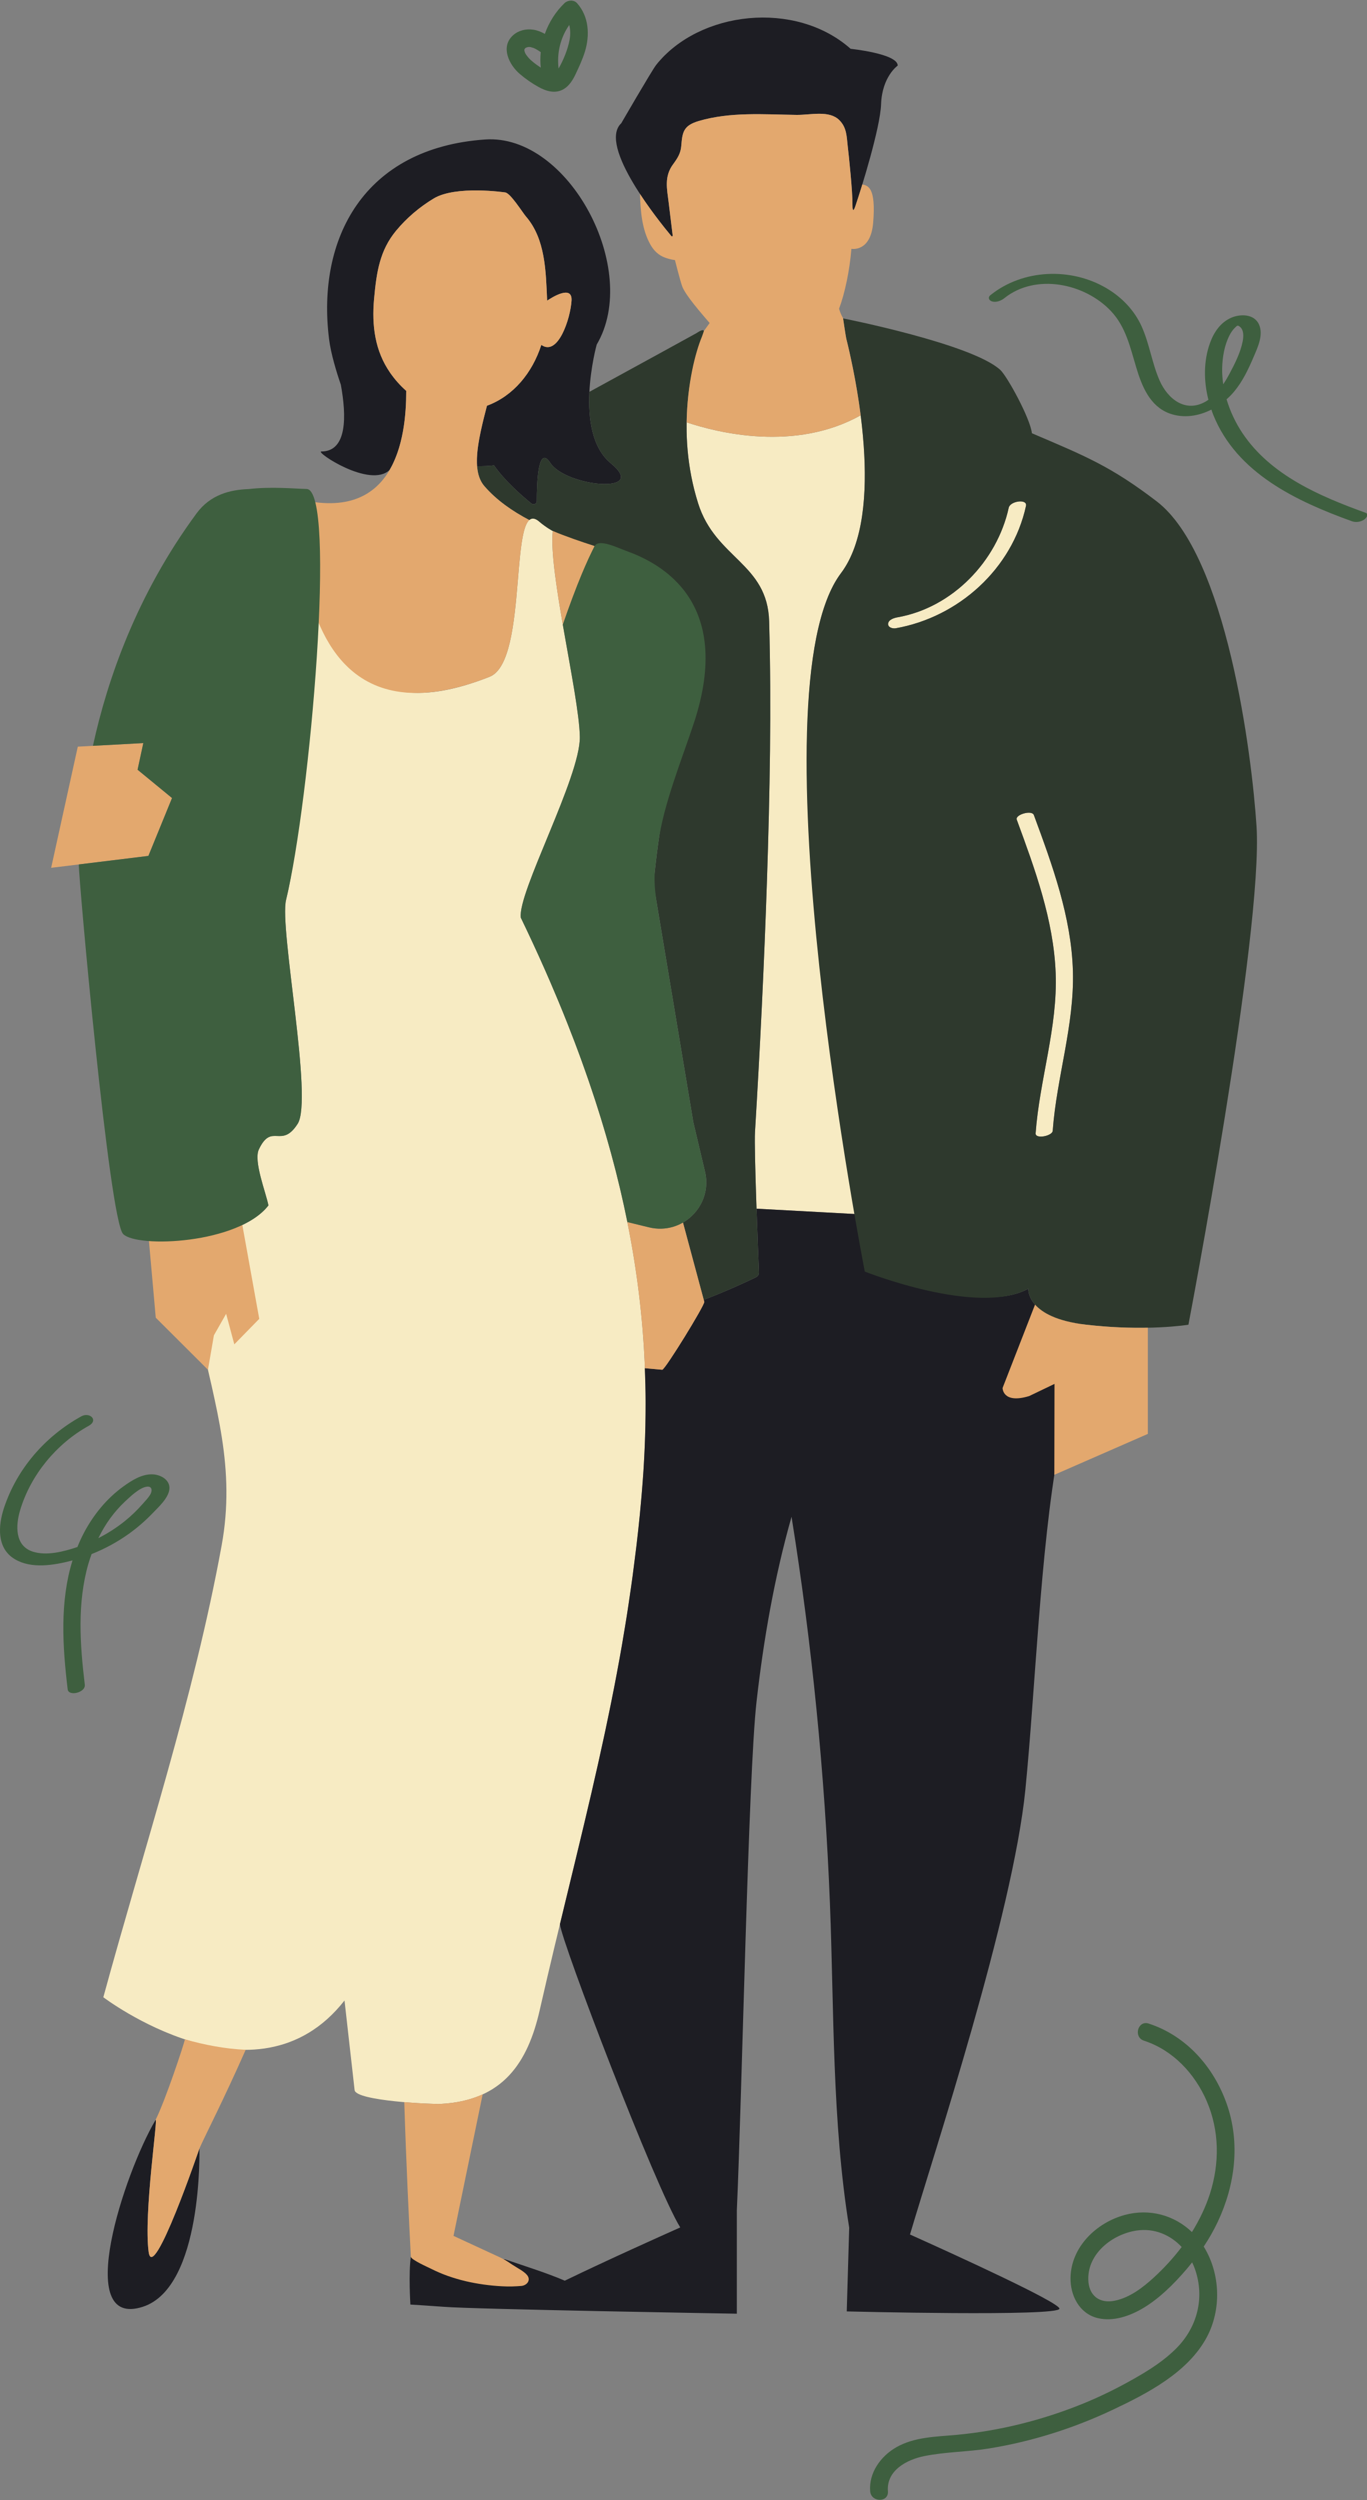 <?xml version="1.0" encoding="UTF-8"?><svg xmlns="http://www.w3.org/2000/svg" xmlns:xlink="http://www.w3.org/1999/xlink" height="422.4" preserveAspectRatio="xMidYMid meet" version="1.0" viewBox="0.0 -0.1 231.1 422.4" width="231.1" zoomAndPan="magnify"><rect x="0.0" y="-0.1" width="231.1" height="422.4" fill="#808080" stroke="none"/><defs><clipPath id="a"><path d="M 0 0 L 231.148 0 L 231.148 422.23 L 0 422.23 Z M 0 0"/></clipPath></defs><g><g id="change1_1"><path d="M 181.383 163.98 C 181.125 154.824 177.918 146.094 174.781 137.598 C 174.445 136.68 171.578 137.535 171.887 138.371 C 174.965 146.727 178.117 155.297 178.469 164.289 C 178.824 173.449 175.75 182.277 175.078 191.355 C 175.004 192.41 177.902 191.824 177.965 190.949 C 178.633 181.898 181.637 173.113 181.383 163.98 Z M 170.535 85.672 C 168.559 94.723 161 102.555 151.766 104.184 C 151.211 104.281 150.219 104.559 150.145 105.258 C 150.074 105.918 150.934 106.129 151.438 106.039 C 162.035 104.168 171.133 96.004 173.449 85.375 C 173.723 84.125 170.781 84.539 170.535 85.672 Z M 98.023 124.414 C 97.938 117.43 92.691 96.566 93.453 89.609 C 93.445 89.613 92.289 88.992 91.152 88.016 C 85.793 83.402 89.594 111.547 82.766 114.242 C 59.613 123.383 56.246 107.359 54.113 97.516 C 52.645 115.121 51.055 140.855 48.363 151.926 C 47.188 156.766 52.984 185.633 50.316 189.773 C 47.535 194.086 45.957 189.477 43.766 194.078 C 42.824 196.051 44.961 201.383 45.383 203.547 C 42.727 206.992 36.66 208.82 31.188 209.418 C 32.512 215.203 33.145 222.203 33.699 224.812 C 36.445 237.688 39.867 247.879 37.465 261.023 C 32.754 286.793 24.363 312.066 17.469 337.32 C 17.469 337.32 43.289 356.953 58.242 337.871 C 58.242 337.871 59.945 352.98 59.949 353.008 C 60.156 354.855 73.098 355.414 74.457 355.344 C 85.059 354.805 89.238 348.305 91.238 339.52 C 98.023 309.695 105.16 286.102 108.172 255.754 C 110.684 230.414 109.785 199.867 88.047 154.941 C 87.449 150.746 98.105 131.211 98.023 124.414 Z M 142.18 96.723 C 129.855 113.043 140.445 180.531 144.805 205.016 L 127.898 204.102 C 127.703 198.547 127.539 192.715 127.637 191.137 C 128.496 176.984 129.191 162.816 129.66 148.641 C 130.141 134.078 130.43 119.477 130.031 104.902 C 129.766 95.031 120.973 94.285 118.027 84.941 C 116.504 80.113 116.016 75.438 116.082 71.254 C 121.336 73.012 134.391 76.273 145.5 70.066 C 146.672 79.215 146.855 90.531 142.18 96.723" fill="#f7ebc3"/></g><g id="change2_1"><path d="M 65.957 62.879 C 63.387 59.176 62.832 54.914 63.238 50.406 C 63.652 45.832 64.211 42.207 66.953 38.887 C 68.73 36.738 70.891 34.902 73.309 33.438 C 77.066 31.168 85.418 32.41 85.418 32.41 C 86.316 32.543 88.34 35.805 88.922 36.48 C 92.211 40.293 92.277 45.691 92.5 50.688 C 93.238 50.188 96.789 47.926 96.625 50.684 C 96.438 53.746 94.324 60.176 91.516 58.168 C 89.988 62.914 86.777 66.805 82.324 68.449 C 81.281 72.441 80.449 75.977 80.66 78.664 C 81.691 78.668 82.648 78.625 83.52 78.523 C 85.352 81.176 88.344 83.754 89.848 84.969 C 90.211 85.262 90.75 85.004 90.75 84.535 C 90.742 81.711 90.93 74.875 93.031 78.102 C 95.652 82.125 109.781 83.516 103.277 78.184 C 96.773 72.852 100.879 58.109 100.879 58.109 C 108.355 45.457 96.152 22.48 82.016 23.465 C 61.477 24.895 53.516 40.242 55.629 57.184 C 55.938 59.684 56.926 62.883 57.621 64.895 C 58.586 70.156 58.727 76.176 54.324 76.176 C 53.184 76.176 62.543 82.484 65.863 79.297 C 68.242 75.227 68.68 69.785 68.676 65.938 C 67.652 65.035 66.738 64.004 65.957 62.879 Z M 113.723 39.699 C 113.5 37.863 113.273 36.027 113.051 34.191 C 112.754 31.773 112.242 29.727 113.82 27.609 C 114.551 26.625 115.07 25.781 115.172 24.574 C 115.359 22.281 115.484 21.121 118.125 20.344 C 123.477 18.766 129.148 19.238 134.664 19.312 C 137.023 19.344 140.188 18.465 141.918 20.219 C 143.164 21.484 143.129 22.977 143.312 24.594 C 143.512 26.312 144.137 32.184 144.113 34.402 C 144.094 36.277 144.547 34.895 144.605 34.723 C 145.609 31.797 148.816 21.488 148.953 17.508 C 149.113 12.824 151.766 10.98 151.766 10.98 C 151.766 8.961 143.805 8.148 143.805 8.148 C 134.449 -0.141 118.188 1.742 110.93 10.867 C 110.211 11.777 105.031 20.719 105.031 20.719 C 100.98 24.52 111.676 37.605 113.508 39.793 C 113.586 39.883 113.738 39.816 113.723 39.699 Z M 142.77 192.977 C 142.637 192.148 142.504 191.305 142.367 190.445 C 142.504 191.309 142.637 192.148 142.77 192.977 Z M 143.555 197.77 C 143.805 199.27 144.047 200.691 144.277 202.023 C 144.047 200.691 143.805 199.273 143.555 197.77 Z M 143.551 197.746 C 143.301 196.246 143.039 194.668 142.777 193.02 C 143.039 194.668 143.301 196.246 143.551 197.746 Z M 153.84 377.406 C 157.859 363.789 171.242 323.34 173.348 302.223 C 175.02 285.434 175.871 261.684 178.918 245.043 C 180.227 237.898 181.523 230.746 182.797 223.594 C 173.43 222.25 173.84 217.613 173.84 217.613 C 165.352 222.34 146.465 213.945 146.465 213.945 C 146.465 213.945 145.773 210.477 144.75 204.715 C 144.77 204.812 144.785 204.918 144.805 205.016 L 127.898 204.102 C 128.062 208.805 128.242 213.312 128.309 214.859 C 128.324 215.203 128.133 215.523 127.82 215.676 C 126.539 216.297 123.008 217.965 118.977 219.496 L 119.066 219.84 C 119.148 220.406 112.523 231.176 111.965 231.312 L 109.012 231.047 C 109.086 232.902 109.137 234.738 109.145 236.535 C 109.145 236.73 109.145 236.922 109.145 237.113 C 109.145 239.566 109.094 241.965 108.992 244.312 C 108.984 244.547 108.973 244.781 108.961 245.016 C 108.91 246.156 108.848 247.289 108.777 248.422 C 108.703 249.547 108.617 250.656 108.527 251.762 C 108.508 252.02 108.484 252.281 108.465 252.539 C 108.371 253.617 108.273 254.691 108.172 255.754 C 107.996 257.512 107.805 259.242 107.605 260.961 C 107.539 261.512 107.469 262.055 107.398 262.605 C 107.258 263.773 107.109 264.934 106.953 266.082 C 106.871 266.699 106.785 267.312 106.699 267.922 C 106.547 269.012 106.387 270.094 106.223 271.168 C 106.133 271.762 106.043 272.359 105.949 272.949 C 105.77 274.094 105.578 275.23 105.387 276.363 C 105.305 276.848 105.227 277.336 105.145 277.816 C 104.582 281.055 103.98 284.242 103.344 287.402 C 103.254 287.848 103.16 288.289 103.07 288.73 C 102.836 289.891 102.594 291.047 102.352 292.195 C 102.246 292.688 102.141 293.184 102.031 293.672 C 101.785 294.812 101.535 295.953 101.281 297.094 C 101.184 297.527 101.09 297.965 100.988 298.398 C 100.688 299.742 100.379 301.09 100.07 302.434 C 100.023 302.629 99.98 302.824 99.934 303.023 C 98.262 310.219 96.477 317.453 94.66 324.977 C 94.898 327.879 110.773 369.395 115 376.211 C 112.262 377.434 102.672 381.723 95.484 385.207 C 92.332 383.863 89.082 382.863 85.398 381.605 C 85.266 381.559 84.977 381.605 84.859 381.539 C 86.254 382.344 88.137 383.188 88.926 384.691 C 88.984 384.805 89.035 384.93 89.039 385.059 C 89.047 385.324 88.855 385.566 88.625 385.695 C 88.004 386.039 87.066 386.031 86.383 385.977 C 74.277 384.961 74.238 383.535 69.453 381.16 C 69.047 384.016 69.379 389.238 69.379 389.238 C 69.379 389.238 73.539 389.5 74.977 389.617 C 79.922 390.031 124.566 390.785 124.566 390.785 L 124.566 373.312 C 125.426 354.516 126.5 299.734 127.891 287.445 C 129.086 276.867 130.914 266.387 133.816 256.145 C 137.277 277.77 139.445 299.602 140.305 321.484 C 141.02 339.73 140.641 358.145 143.562 376.25 L 143.148 390.398 C 143.148 390.398 179.195 391.312 179.105 389.926 C 179.031 388.836 161.438 380.816 153.84 377.406 Z M 127.73 198.973 C 127.777 200.609 127.836 202.359 127.895 204.082 C 127.836 202.359 127.777 200.609 127.73 198.973 Z M 33.711 362.883 C 33.711 362.883 34.332 386.312 24.152 389.613 C 12.266 393.469 21.023 366.996 26.285 358.078 C 26.805 357.195 24.25 373.898 25.129 380.352 C 25.879 385.859 33.711 362.883 33.711 362.883" fill="#1d1d23"/></g><g id="change3_1"><path d="M 80.633 77.688 C 80.633 77.637 80.633 77.586 80.633 77.531 C 80.633 77.586 80.633 77.637 80.633 77.688 Z M 130.031 104.902 C 130.43 119.477 130.141 134.078 129.66 148.641 C 129.191 162.816 128.496 176.984 127.637 191.137 C 127.461 194.055 128.168 211.484 128.309 214.859 C 128.324 215.203 128.133 215.523 127.82 215.676 C 126.539 216.297 123.012 217.965 118.977 219.5 L 115.461 206.438 C 118.293 204.801 120.035 201.445 119.188 197.848 L 117.238 189.605 C 117.223 189.543 117.211 189.477 117.199 189.414 L 110.551 149.629 C 110.508 149.383 110.496 149.137 110.52 148.887 C 110.734 146.508 112.051 133.285 115.457 123.023 C 122.336 102.301 112.051 97.375 106.371 95.336 C 104.988 94.836 101.223 94.035 100.535 95.336 C 98.242 94.594 95.809 90.586 93.422 89.594 C 93.434 89.602 93.453 89.609 93.453 89.609 C 93.445 89.613 92.289 88.992 91.152 88.016 C 90.457 87.414 89.914 87.379 89.484 87.762 C 86.582 86.238 83.918 84.379 81.887 82.027 C 81.137 81.16 80.77 80.016 80.664 78.66 C 81.695 78.668 82.648 78.625 83.52 78.523 C 85.352 81.176 88.344 83.754 89.848 84.969 C 90.211 85.262 90.75 85.004 90.75 84.535 C 90.742 81.711 90.93 74.875 93.031 78.102 C 95.652 82.125 109.781 83.516 103.277 78.184 C 100.012 75.508 99.422 70.461 99.641 66.098 C 108.941 61.016 117.598 56.277 117.738 56.184 C 119.312 55.141 119.113 55.918 118.797 56.688 C 116.934 61.176 114.137 72.594 118.027 84.941 C 120.973 94.285 129.766 95.031 130.031 104.902 Z M 80.656 78.57 C 80.637 78.285 80.629 77.992 80.633 77.688 C 80.629 77.992 80.637 78.285 80.656 78.57 Z M 80.656 78.57 C 80.66 78.602 80.66 78.633 80.664 78.66 C 80.66 78.66 80.66 78.664 80.66 78.664 C 80.656 78.633 80.66 78.602 80.656 78.57 Z M 105.434 203.391 C 105.523 203.812 105.609 204.227 105.699 204.648 C 105.609 204.227 105.523 203.812 105.434 203.391 Z M 177.965 190.949 C 177.902 191.824 175.004 192.41 175.078 191.355 C 175.75 182.277 178.824 173.449 178.469 164.289 C 178.117 155.297 174.965 146.727 171.887 138.371 C 171.578 137.535 174.445 136.68 174.781 137.598 C 177.918 146.094 181.125 154.824 181.383 163.98 C 181.637 173.113 178.633 181.898 177.965 190.949 Z M 151.438 106.039 C 150.934 106.129 150.074 105.918 150.145 105.258 C 150.219 104.559 151.211 104.281 151.766 104.184 C 161 102.555 168.559 94.723 170.535 85.672 C 170.781 84.539 173.723 84.125 173.449 85.375 C 171.133 96.004 162.035 104.168 151.438 106.039 Z M 212.422 139.453 C 211.648 127.523 207.406 93.652 195.523 84.582 C 187.77 78.664 183.543 76.973 174.453 73.098 C 174.164 70.547 170.266 63.465 169.113 62.402 C 164.328 57.988 142.527 53.691 142.527 53.691 C 142.527 53.691 142.98 56.746 143.066 57.102 C 144.465 62.676 149.836 86.582 142.18 96.723 C 127.047 116.762 146.199 214.723 146.199 214.723 C 146.199 214.723 165.352 222.34 173.84 217.613 C 173.84 217.613 173.402 222.512 183.59 223.695 C 193.777 224.883 200.91 223.703 200.91 223.703 C 200.91 223.703 213.59 157.559 212.422 139.453" fill="#2e392d"/></g><g id="change4_1"><path d="M 86.605 382.508 C 86.141 382.191 85.637 381.836 85.145 381.582 L 84.59 381.297 L 76.668 377.637 L 81.598 353.719 C 79.613 354.629 77.266 355.199 74.457 355.344 C 73.883 355.375 71.227 355.289 68.344 355.043 C 68.668 365.262 69.156 375.41 69.457 381.16 C 69.496 381.676 72.422 382.965 72.887 383.199 C 76.539 385.051 80.789 385.934 84.863 386.152 C 85.438 386.184 86.008 386.191 86.578 386.18 C 87.109 386.164 87.645 386.137 88.176 386.09 C 89.098 385.984 89.801 385.105 89.102 384.254 C 88.531 383.562 87.34 383.004 86.605 382.508 Z M 109.707 207.25 L 106.059 206.359 C 105.945 205.789 105.82 205.215 105.699 204.641 L 105.695 204.645 C 107.719 214.188 108.707 222.926 109.023 231.047 L 111.965 231.312 C 112.523 231.176 119.148 220.406 119.066 219.84 L 115.461 206.438 C 113.812 207.391 111.801 207.762 109.707 207.25 Z M 26.285 358.074 C 26.805 357.207 24.254 373.902 25.129 380.352 C 25.879 385.859 33.711 362.883 33.711 362.883 C 34.574 360.887 37.77 354.723 41.535 346.199 C 37.984 346.039 34.562 345.367 31.258 344.434 C 31.137 345.172 27.941 354.816 26.285 358.074 Z M 145.781 31.059 C 145.301 32.629 144.871 33.941 144.605 34.723 C 144.547 34.895 144.094 36.277 144.113 34.402 C 144.137 32.184 143.512 26.312 143.312 24.594 C 143.129 22.977 143.164 21.484 141.918 20.219 C 140.188 18.465 137.023 19.344 134.664 19.312 C 129.148 19.238 123.477 18.766 118.125 20.344 C 115.484 21.121 115.359 22.281 115.172 24.574 C 115.07 25.781 114.551 26.625 113.82 27.609 C 112.242 29.727 112.754 31.773 113.051 34.191 C 113.273 36.027 113.5 37.863 113.723 39.699 C 113.738 39.816 113.586 39.883 113.508 39.793 C 112.73 38.863 110.355 35.973 108.191 32.664 C 108.293 35.602 108.508 38.645 109.957 41.227 C 110.547 42.27 111.336 43.02 112.406 43.414 C 113.422 43.789 114.105 43.836 114.105 43.836 C 114.105 43.836 114.953 47.219 115.32 48.25 C 115.859 49.766 118.637 52.91 119.969 54.473 L 119 55.816 C 119 55.816 118.754 56.555 118.676 56.746 C 117.539 59.48 116.188 64.734 116.086 71.254 C 121.344 73.012 134.391 76.27 145.5 70.066 C 144.754 64.23 143.609 59.273 143.066 57.102 C 142.98 56.746 142.527 53.691 142.527 53.691 C 142.527 53.691 142.539 53.691 142.543 53.695 C 142.238 53.164 142.004 52.617 141.852 52.055 C 142.844 49.41 143.633 45.598 143.938 41.938 C 143.938 41.938 147.191 42.562 147.613 37.543 C 148.117 31.504 146.719 31.277 145.781 31.059 Z M 183.59 223.695 C 178.613 223.117 176.18 221.652 174.98 220.305 L 169.492 234.391 C 169.492 234.391 169.477 237.129 173.984 235.758 L 178.27 233.703 L 178.242 249.059 L 194.051 242.148 L 194.051 224.211 C 191.219 224.266 187.652 224.172 183.59 223.695 Z M 40.969 206.852 L 40.648 205.086 C 40.648 205.086 26.43 201.5 25.145 209.203 L 25.18 209.57 L 26.332 222.516 L 35.156 231.312 L 36.16 225.496 L 38.23 221.859 L 39.613 227.016 L 43.828 222.711 Z M 96.625 50.684 C 96.789 47.926 93.238 50.188 92.5 50.688 C 92.277 45.691 92.211 40.293 88.922 36.48 C 88.34 35.805 86.316 32.543 85.418 32.41 C 85.418 32.41 77.066 31.168 73.309 33.438 C 70.891 34.902 68.73 36.738 66.953 38.887 C 64.211 42.207 63.652 45.832 63.238 50.406 C 62.832 54.914 63.387 59.176 65.957 62.879 C 66.738 64.004 67.652 65.035 68.676 65.938 C 68.684 73.922 66.82 88.777 49.574 83.977 C 50.605 86.152 51.258 91.168 51.582 97.613 C 53.715 107.461 59.613 123.383 82.766 114.242 C 88.703 111.898 86.605 90.312 89.484 87.762 C 86.582 86.238 83.918 84.379 81.887 82.027 C 79.645 79.434 80.758 74.453 82.324 68.449 C 86.777 66.805 89.988 62.914 91.516 58.168 C 94.324 60.176 96.438 53.746 96.625 50.684 Z M 93.453 89.609 C 93.102 92.828 94.031 99.02 95.148 105.441 C 97.219 99.418 99.223 94.824 100.535 92.152 C 98.242 91.414 95.809 90.586 93.422 89.594 C 93.434 89.602 93.453 89.609 93.453 89.609 Z M 25.086 144.5 L 8.648 146.512 L 13.152 126.043 L 24.227 125.438 L 23.258 129.941 L 29.082 134.723 L 25.086 144.5" fill="#e3a86e"/></g><g clip-path="url(#a)" id="change5_1"><path d="M 48.363 151.926 C 47.188 156.766 52.984 185.633 50.316 189.773 C 47.535 194.086 45.957 189.477 43.766 194.078 C 42.824 196.051 44.961 201.383 45.383 203.547 C 40.367 210.055 23.191 210.789 20.816 208.379 C 18.453 205.973 13.254 147.938 13.324 145.941 L 25.086 144.5 L 29.082 134.723 L 23.258 129.941 L 24.227 125.438 L 15.711 125.902 C 18.145 114.746 23.094 100.375 33.238 86.621 C 35.566 83.465 38.891 82.637 42.039 82.523 C 45.875 82.078 49.781 82.461 51.832 82.508 C 56.961 82.621 52.445 135.133 48.363 151.926 Z M 119.188 197.848 C 120.531 203.539 115.391 208.641 109.707 207.25 L 106.059 206.359 C 103.062 191.453 97.547 174.57 88.047 154.941 C 87.449 150.746 98.105 131.211 98.023 124.414 C 97.977 120.66 96.438 112.895 95.145 105.438 C 97.57 98.395 99.297 94.504 100.535 92.152 C 101.223 90.852 104.5 92.48 105.883 92.977 C 111.562 95.016 124.156 101.406 117.281 122.129 C 115.219 128.336 112.199 135.727 111.301 142.195 C 111.094 143.684 110.91 145.176 110.746 146.672 C 110.441 149.414 110.957 152.074 111.406 154.766 C 111.742 156.762 112.074 158.758 112.41 160.754 C 113.211 165.547 114.012 170.34 114.812 175.137 C 115.461 179.008 116.105 182.879 116.754 186.75 C 116.902 187.637 117.051 188.523 117.199 189.414 C 117.211 189.477 117.223 189.543 117.238 189.605 Z M 206.613 62.07 C 206.66 60.223 207.004 58.199 207.859 56.543 C 208.098 56.082 208.402 55.617 208.777 55.262 C 209.16 54.895 209.223 54.789 209.613 55.105 C 210.32 55.684 210.234 56.797 210.078 57.598 C 209.707 59.488 208.734 61.391 207.836 63.078 C 207.52 63.672 207.176 64.258 206.793 64.82 C 206.66 63.906 206.594 62.988 206.613 62.07 Z M 230.836 86.523 C 223.09 83.723 214.805 80.184 210.051 73.082 C 208.891 71.348 207.965 69.398 207.359 67.359 C 207.816 66.961 208.242 66.531 208.621 66.074 C 210.094 64.316 211.062 62.238 211.957 60.145 C 212.637 58.551 213.617 56.477 212.852 54.738 C 212.051 52.938 209.762 52.898 208.18 53.566 C 206.332 54.352 205.207 56.043 204.551 57.867 C 203.453 60.934 203.488 64.289 204.289 67.434 C 204.152 67.527 204.02 67.625 203.879 67.707 C 200.465 69.727 197.422 67.336 196.035 64.18 C 194.746 61.242 194.328 57.996 193.012 55.07 C 191.777 52.32 189.648 50.117 187.066 48.594 C 181.043 45.043 172.938 45.352 167.445 49.758 C 166.938 50.164 167.195 50.676 167.734 50.832 C 168.418 51.027 169.254 50.707 169.781 50.281 C 175.094 46.023 183.387 47.754 187.824 52.465 C 190.332 55.129 191.062 58.57 192.086 61.969 C 193.031 65.125 194.387 68.543 197.734 69.758 C 200.078 70.609 202.602 70.211 204.793 69.102 C 204.895 69.398 204.992 69.695 205.109 69.98 C 209.066 79.84 219.156 84.57 228.539 87.957 C 229.203 88.199 230 88.09 230.594 87.699 C 230.93 87.48 231.52 86.77 230.836 86.523 Z M 25.387 252.426 C 25.051 252.969 24.57 253.469 24.148 253.945 C 23.191 255.039 22.141 256.051 21.004 256.957 C 19.645 258.039 18.172 258.973 16.625 259.762 C 17.203 258.594 17.859 257.461 18.625 256.418 C 19.363 255.406 20.195 254.457 21.105 253.598 C 21.996 252.766 23.547 251.258 24.785 251.066 C 25.742 250.922 25.789 251.773 25.387 252.426 Z M 25.883 248.984 C 24.023 248.875 22.281 249.996 20.832 251.043 C 18.059 253.051 15.84 255.766 14.234 258.777 C 13.801 259.59 13.426 260.418 13.086 261.258 C 10.766 262.031 7.879 262.801 5.52 262.031 C 2.48 261.035 2.641 257.594 3.395 255.066 C 5.18 249.078 9.547 243.797 14.996 240.785 C 16.723 239.832 15.156 238.402 13.738 239.184 C 7.645 242.555 2.844 248.043 0.66 254.699 C -0.312 257.664 -0.582 261.461 2.484 263.301 C 5.316 265 9.102 264.336 12.113 263.559 C 12.164 263.543 12.211 263.527 12.262 263.516 C 10.09 270.48 10.574 278.09 11.441 285.297 C 11.59 286.551 14.496 285.855 14.336 284.52 C 13.523 277.754 13.027 270.73 14.941 264.09 C 15.098 263.539 15.289 262.996 15.484 262.453 C 17.719 261.566 19.855 260.41 21.805 259.012 C 23.219 257.996 24.551 256.844 25.758 255.59 C 26.766 254.539 28.512 252.98 28.641 251.441 C 28.766 249.926 27.188 249.059 25.883 248.984 Z M 88.781 8.859 C 88.715 8.703 88.656 8.516 88.637 8.348 C 88.645 8.422 88.664 8.234 88.672 8.215 C 88.691 8.164 88.82 8.023 88.742 8.09 C 88.746 8.086 88.832 8.023 88.855 8 C 88.922 7.973 89.023 7.918 88.883 7.969 C 89.273 7.824 89.363 7.805 89.777 7.867 C 89.617 7.844 90.109 7.973 90.195 8.004 C 90.359 8.066 90.516 8.148 90.672 8.234 C 90.93 8.383 91.176 8.543 91.418 8.711 C 91.332 9.582 91.328 10.457 91.422 11.328 C 91.34 11.273 91.254 11.211 91.172 11.156 C 90.488 10.691 89.797 10.188 89.258 9.555 C 89.086 9.352 88.863 9.039 88.781 8.859 Z M 96.234 4.121 C 96.445 4.926 96.445 5.801 96.297 6.605 C 95.984 8.277 95.273 9.992 94.434 11.48 C 94.113 8.859 94.75 6.254 96.234 4.121 Z M 95.266 14.973 C 96.242 14.406 96.852 13.395 97.32 12.406 C 97.906 11.168 98.488 9.91 98.891 8.602 C 99.738 5.812 99.566 2.684 97.551 0.434 C 97.004 -0.176 95.988 -0.102 95.43 0.434 C 93.934 1.871 92.801 3.672 92.109 5.625 C 91.496 5.285 90.852 5.016 90.141 4.914 C 88.926 4.738 87.664 5.027 86.738 5.859 C 84.559 7.812 86.062 10.855 87.887 12.406 C 88.859 13.234 89.922 13.977 91.043 14.594 C 92.359 15.32 93.867 15.781 95.266 14.973 Z M 195.047 384.684 C 193.16 386.398 191.086 388.004 188.551 388.57 C 185.91 389.16 184.023 387.742 183.98 384.969 C 183.906 380.578 188.082 377.355 192.113 376.742 C 195.125 376.285 197.848 377.457 199.77 379.516 C 198.355 381.383 196.766 383.113 195.047 384.684 Z M 194.195 341.77 C 192.355 341.168 191.566 344.066 193.395 344.66 C 198.285 346.25 201.984 350.207 204 354.859 C 206.156 359.852 206.195 365.359 204.555 370.5 C 203.82 372.789 202.77 374.957 201.504 376.992 C 198.527 374.141 194.336 372.965 190.137 374.105 C 185.352 375.406 181.094 379.492 180.98 384.668 C 180.914 387.688 182.457 390.766 185.566 391.527 C 188.242 392.18 191.113 391.141 193.387 389.762 C 196.07 388.133 198.43 385.777 200.469 383.414 C 200.84 382.992 201.188 382.551 201.535 382.109 C 201.723 382.492 201.895 382.887 202.035 383.297 C 203.68 388.07 202.434 393.016 198.914 396.586 C 196.82 398.711 194.281 400.312 191.699 401.777 C 188.898 403.371 185.996 404.801 183.008 406.012 C 176.23 408.758 169.043 410.566 161.758 411.25 C 158.312 411.57 154.617 411.582 151.527 413.348 C 148.898 414.848 146.855 417.664 147.109 420.789 C 147.266 422.699 150.266 422.719 150.109 420.789 C 149.824 417.285 153.277 415.441 156.238 414.844 C 159.848 414.113 163.613 414.137 167.258 413.543 C 174.453 412.371 181.461 410.156 188.055 407.047 C 193.934 404.277 200.84 400.719 204.023 394.738 C 206.504 390.094 206.312 384.102 203.59 379.598 C 203.559 379.543 203.523 379.5 203.492 379.449 C 204.383 378.109 205.184 376.719 205.867 375.266 C 208.812 369.035 209.703 361.93 207.391 355.348 C 205.199 349.117 200.566 343.844 194.195 341.77" fill="#3e5f3f"/></g></g></svg>